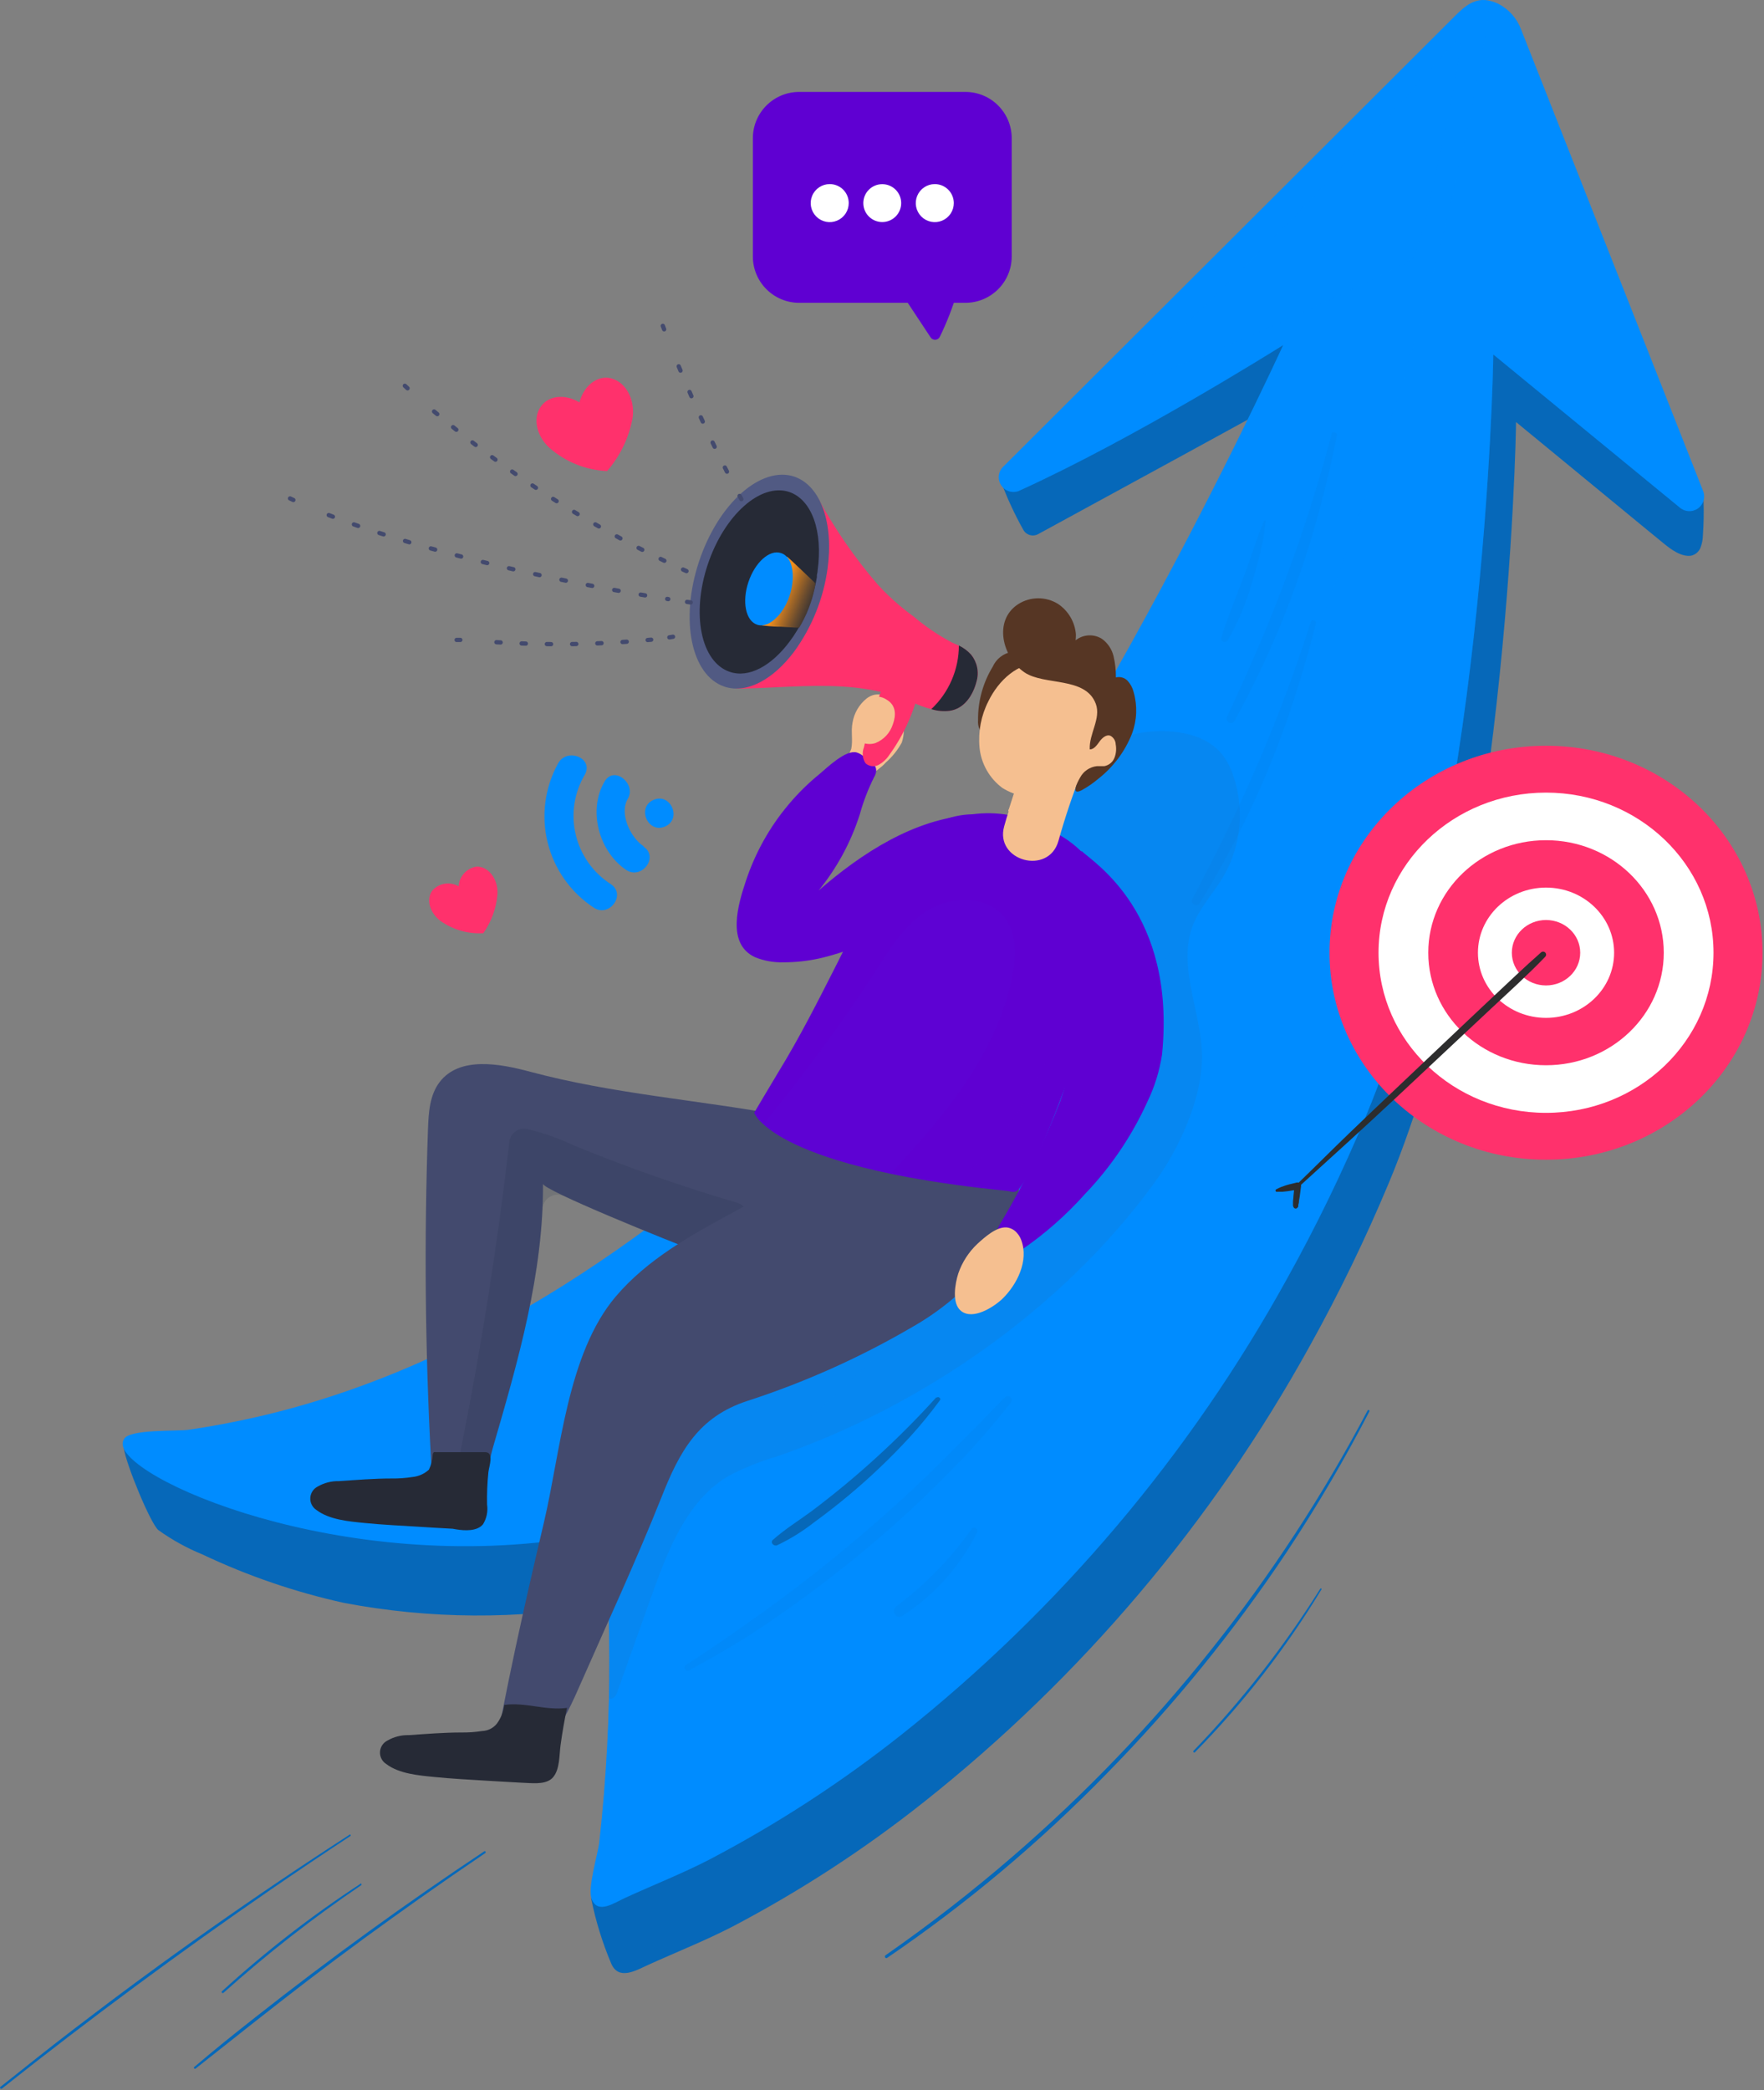 <?xml version="1.0" encoding="UTF-8"?> <svg xmlns="http://www.w3.org/2000/svg" width="411" height="487" viewBox="0 0 411 487" fill="none"><rect x="0" y="0" width="411" height="487" fill="#808080" stroke="none"/> <path d="M28.844 337.367C35.934 337.367 43.197 339.084 50.253 339.771C52.45 340.011 54.682 340.046 56.863 340.389C59.043 340.732 61.601 341.557 63.971 342.106C66.839 342.794 69.764 343.219 72.709 343.376C75.152 343.282 77.559 342.753 79.817 341.814C85.082 340.177 90.273 338.335 95.389 336.286C105.579 332.19 115.485 327.418 125.039 322.002C144.141 310.958 162.157 298.134 178.845 283.699C185.232 278.291 191.481 272.694 197.61 266.994C246.334 221.686 301.977 100.871 304.192 96.047C304.192 96.047 303.196 90.793 303.145 90.897C301.016 92.236 253.03 118.366 241.888 124.444C241.586 124.609 241.254 124.713 240.911 124.747C240.569 124.781 240.223 124.746 239.894 124.643C239.565 124.541 239.261 124.373 238.999 124.15C238.736 123.927 238.522 123.653 238.368 123.345C236.371 119.767 234.649 116.042 233.218 112.203C233.218 111.773 233.733 112.203 233.887 111.876C234.044 111.496 234.291 111.16 234.608 110.898C239.569 106.429 245.024 102.541 250.867 99.309C255.468 96.597 260.172 94.021 264.928 91.583C267.07 90.573 269.049 89.248 270.799 87.652L276.826 82.141C284.775 74.878 292.775 67.668 300.758 60.422C315.455 47.065 329.945 33.588 344.092 19.561C346.667 17.003 349.551 14.256 354.273 16.591C356.707 17.864 358.584 19.992 359.543 22.566C359.898 24.107 360.476 25.588 361.26 26.961L363.183 31.82L379.562 73.35L388.009 94.794C389.348 98.228 390.67 101.507 391.992 104.872C393.113 108.2 394.526 111.424 396.215 114.503C396.441 114.861 396.631 115.241 396.782 115.636C396.871 116.037 396.917 116.445 396.919 116.855C397.005 119.472 396.953 122.09 396.765 124.701C396.751 125.7 396.559 126.689 396.198 127.62C396.011 128.085 395.713 128.497 395.33 128.82C394.946 129.143 394.49 129.368 394.001 129.474C391.7 129.8 389.245 127.946 387.579 126.573L382.549 122.452L371.407 113.284L353.225 98.331C353.225 102.108 351.079 209.926 323.558 275.681C318.121 288.683 311.965 301.373 305.119 313.692C282.489 354.672 251.952 390.753 215.276 419.845C201.339 430.903 186.394 440.629 170.638 448.894C164.217 452.208 157.556 454.834 150.98 457.822C148.13 459.126 144.113 461.513 142.396 457.461C140.351 452.622 138.798 447.589 137.761 442.439C137.658 441.975 138.104 441.838 138.224 441.391C138.381 440.985 138.614 440.612 138.911 440.293C140.307 438.769 141.625 437.176 142.86 435.52C144.33 433.547 145.418 431.317 146.07 428.944C146.582 426.113 146.8 423.236 146.723 420.36C147.015 414.231 147.135 408.085 147.118 401.938C147.118 394.762 146.889 387.591 146.431 380.426C146.087 374.554 146.431 372.855 140.731 373.816C120.675 377.38 100.138 377.257 80.126 373.456C68.767 370.949 57.727 367.171 47.214 362.193C43.569 360.709 40.112 358.802 36.913 356.51C35.127 355.12 29.29 341.007 28.844 337.367Z" fill="#0668B9"></path> <path d="M391.305 118.194L348.006 82.656H347.92C347.92 86.45 345.774 194.251 318.253 260.023C312.82 273.022 306.664 285.706 299.814 298.017C277.211 338.981 246.703 375.05 210.057 404.136C196.115 415.187 181.17 424.913 165.419 433.185C158.998 436.515 152.319 439.125 145.761 442.13C143.066 443.349 139.409 446.01 137.915 442.61C136.782 440.052 139.289 432.155 139.632 429.219C140.467 421.745 141.08 414.259 141.469 406.762C141.835 399.895 142.001 393.028 141.967 386.16C141.967 378.972 141.738 371.796 141.28 364.631C141.28 363.824 141.28 363.086 141.16 362.433C140.92 358.347 140.542 357.18 135.563 358.021H135.443C79.388 367.55 27.092 343.977 28.603 336.063C28.651 335.754 28.769 335.461 28.947 335.204C30.337 332.989 40.965 333.487 43.815 333.144C49.257 332.354 54.699 331.324 60.073 330.088C111.355 318.259 154.5 286.583 192.374 251.336C241.115 206.028 296.741 85.214 298.956 80.424C296.535 81.934 264.086 102.245 237.767 114.211C237.021 114.614 236.153 114.727 235.329 114.528C234.504 114.329 233.783 113.832 233.304 113.133C232.824 112.433 232.62 111.582 232.731 110.741C232.842 109.901 233.26 109.131 233.904 108.58L338.872 3.852C341.121 1.603 343.611 -0.783 347.371 0.247C347.964 0.398 348.539 0.611 349.088 0.882C351.549 2.143 353.448 4.281 354.41 6.874L396.782 114.314C397.089 115.036 397.141 115.841 396.927 116.596C396.714 117.351 396.248 118.01 395.608 118.463C394.968 118.917 394.192 119.137 393.409 119.089C392.626 119.04 391.884 118.724 391.305 118.194V118.194Z" fill="#008CFF"></path> <g style="mix-blend-mode:multiply" opacity="0.28"> <path d="M391.305 118.195L348.006 82.656H347.921C347.921 86.45 345.775 194.251 318.253 260.024C312.82 273.022 306.664 285.706 299.814 298.017C277.212 338.981 246.703 375.051 210.058 404.136C196.115 415.188 181.171 424.913 165.419 433.185C158.998 436.516 152.32 439.125 145.762 442.13C143.066 443.349 139.409 446.01 137.916 442.61C136.782 440.052 139.289 432.155 139.632 429.219C140.468 421.745 141.08 414.26 141.469 406.763C141.836 399.895 142.002 393.028 141.967 386.16C141.967 378.973 141.738 371.796 141.281 364.631C141.281 363.824 141.281 363.086 141.16 362.434C208.633 328.268 256.412 258.976 288.844 189.444C326.82 108.151 343.903 26.549 347.217 0.264C347.809 0.416 348.385 0.629 348.934 0.899C351.394 2.161 353.293 4.299 354.256 6.891L396.628 114.332C396.871 115.028 396.883 115.785 396.662 116.489C396.441 117.194 396 117.808 395.402 118.242C394.805 118.675 394.084 118.905 393.346 118.896C392.608 118.888 391.893 118.642 391.305 118.195V118.195Z" fill="#008CFF"></path> </g> <path d="M224.924 21.416H186.209C180.245 21.416 175.41 26.251 175.41 32.215V59.753C175.41 65.717 180.245 70.552 186.209 70.552H224.924C230.888 70.552 235.723 65.717 235.723 59.753V32.215C235.723 26.251 230.888 21.416 224.924 21.416Z" fill="#5F00D2"></path> <path d="M210.194 68.578L216.821 78.604C216.939 78.787 217.104 78.936 217.299 79.036C217.493 79.135 217.711 79.18 217.929 79.168C218.147 79.156 218.358 79.086 218.54 78.966C218.723 78.846 218.87 78.679 218.967 78.484C220.621 75.096 221.988 71.576 223.053 67.96" fill="#5F00D2"></path> <g style="mix-blend-mode:multiply" opacity="0.28"> <g style="mix-blend-mode:multiply" opacity="0.28"> <path d="M277.889 215.729C274.249 225.378 280.018 235.902 280.069 246.203C280.069 256.178 274.627 267.852 268.841 275.767C247.638 304.833 214.915 327.65 181.007 339.342C177.126 340.476 173.365 341.989 169.779 343.857C160.13 349.557 155.701 360.94 151.924 371.499C149.246 379.018 146.562 386.544 143.872 394.075C143.477 395.174 143.048 395.929 141.932 395.792C141.769 392.612 141.769 389.426 141.932 386.246C141.932 379.059 141.703 371.882 141.245 364.717C141.245 363.91 141.245 363.172 141.125 362.52C140.884 358.433 140.507 357.266 135.528 358.107H135.408C149.523 326.275 169.302 297.271 193.781 272.505L196.888 269.758L226.778 214.51C231.572 205.053 237.094 195.984 243.295 187.384C250.025 178.525 257.441 170.953 269.047 170.387C274.764 170.112 281.065 171.28 284.705 175.709C285.899 177.252 286.806 178.997 287.383 180.86C288.678 184.687 289.141 188.747 288.741 192.767C288.341 196.788 287.088 200.677 285.066 204.175C282.782 208.055 279.503 211.471 277.889 215.729Z" fill="#4A4A4A"></path> </g> </g> <path d="M197.747 47.323C197.747 48.199 197.487 49.055 197 49.784C196.513 50.512 195.822 51.08 195.012 51.415C194.203 51.75 193.312 51.838 192.453 51.667C191.594 51.496 190.805 51.074 190.185 50.455C189.566 49.836 189.144 49.046 188.973 48.187C188.802 47.328 188.89 46.437 189.225 45.628C189.56 44.818 190.128 44.127 190.856 43.64C191.585 43.153 192.441 42.893 193.317 42.893C193.899 42.891 194.477 43.004 195.015 43.226C195.553 43.448 196.043 43.774 196.454 44.186C196.866 44.597 197.192 45.087 197.414 45.625C197.636 46.163 197.749 46.74 197.747 47.323V47.323Z" fill="white"></path> <path d="M205.559 51.735C207.996 51.735 209.971 49.76 209.971 47.323C209.971 44.886 207.996 42.91 205.559 42.91C203.122 42.91 201.146 44.886 201.146 47.323C201.146 49.76 203.122 51.735 205.559 51.735Z" fill="white"></path> <path d="M222.229 47.323C222.229 48.199 221.969 49.056 221.483 49.784C220.996 50.512 220.304 51.08 219.495 51.415C218.685 51.751 217.795 51.838 216.935 51.667C216.076 51.496 215.287 51.075 214.667 50.455C214.048 49.836 213.626 49.046 213.455 48.187C213.284 47.328 213.372 46.437 213.707 45.628C214.043 44.819 214.61 44.127 215.339 43.64C216.067 43.153 216.924 42.894 217.8 42.894C218.974 42.894 220.101 43.36 220.932 44.191C221.762 45.022 222.229 46.148 222.229 47.323V47.323Z" fill="white"></path> <path d="M360.213 270.205C388.07 270.205 410.654 248.613 410.654 221.978C410.654 195.344 388.07 173.752 360.213 173.752C332.355 173.752 309.771 195.344 309.771 221.978C309.771 248.613 332.355 270.205 360.213 270.205Z" fill="#FF316C"></path> <path d="M360.212 259.285C381.764 259.285 399.236 242.582 399.236 221.978C399.236 201.374 381.764 184.671 360.212 184.671C338.66 184.671 321.188 201.374 321.188 221.978C321.188 242.582 338.66 259.285 360.212 259.285Z" fill="white"></path> <path d="M360.213 248.194C375.365 248.194 387.648 236.457 387.648 221.978C387.648 207.499 375.365 195.762 360.213 195.762C345.061 195.762 332.777 207.499 332.777 221.978C332.777 236.457 345.061 248.194 360.213 248.194Z" fill="#FF316C"></path> <path d="M360.213 237.155C368.974 237.155 376.076 230.36 376.076 221.978C376.076 213.596 368.974 206.802 360.213 206.802C351.452 206.802 344.349 213.596 344.349 221.978C344.349 230.36 351.452 237.155 360.213 237.155Z" fill="white"></path> <path d="M360.213 229.601C364.612 229.601 368.179 226.188 368.179 221.978C368.179 217.768 364.612 214.355 360.213 214.355C355.813 214.355 352.247 217.768 352.247 221.978C352.247 226.188 355.813 229.601 360.213 229.601Z" fill="#FF316C"></path> <path d="M141.463 88.005C138.493 87.868 135.883 90.323 135.007 93.757C131.986 91.92 128.398 92.04 126.423 94.203C124.037 96.779 124.706 101.328 128.02 104.35C131.75 107.626 136.486 109.534 141.446 109.758C144.442 106.314 146.474 102.138 147.334 97.654C147.422 97.224 147.473 96.788 147.489 96.349C147.661 91.903 144.982 88.263 141.463 88.005Z" fill="#FF316C"></path> <path d="M110.977 201.925C109.872 202.107 108.861 202.66 108.112 203.493C107.363 204.327 106.92 205.39 106.857 206.509C105.883 205.941 104.743 205.726 103.63 205.901C102.516 206.076 101.497 206.631 100.745 207.471C99.234 209.479 100.075 212.621 102.634 214.578C105.539 216.632 109.057 217.637 112.608 217.428C114.489 214.757 115.626 211.635 115.905 208.381C115.922 208.06 115.922 207.739 115.905 207.419C115.682 204.243 113.484 201.788 110.977 201.925Z" fill="#FF316C"></path> <path d="M201.284 182.319C201.771 181.903 202.229 181.456 202.657 180.98C203.773 179.726 205.267 178.937 206.4 177.649C207.896 176.331 209.151 174.762 210.108 173.013C210.752 171.115 210.752 169.057 210.108 167.159C209.744 165.664 208.985 164.294 207.911 163.193C207.375 162.651 206.715 162.248 205.988 162.017C205.261 161.787 204.489 161.737 203.739 161.871C203.062 162.027 202.428 162.332 201.885 162.764C200.159 164.166 199.005 166.15 198.64 168.344C198.228 170.352 198.76 172.584 198.331 174.507C197.68 176.151 196.807 177.699 195.738 179.108" fill="#F5BF90"></path> <path d="M204.306 286.12L206.693 288.575C197.439 297.313 178.759 296.97 167.205 293.451C166.759 293.313 165.729 292.935 164.286 292.369C154.689 288.712 126.516 277.261 126.516 275.818C126.619 296.713 120.713 317.109 114.875 337.161C113.536 341.763 111.716 354.21 105.364 350.896C104.744 350.569 104.167 350.165 103.647 349.695C101.003 347.411 100.626 343.514 100.42 340.029C99.046 314.39 98.811 288.729 99.716 263.045C99.853 259.234 100.111 255.13 102.445 252.092C107.064 246.1 116.335 247.765 123.649 249.74C142.946 254.89 162.604 256.264 182.124 259.852C188.151 260.951 194.417 260.865 200.34 262.479C206.263 264.092 212.152 267.972 213.732 273.896C215.311 279.819 210.349 287.184 204.306 286.12Z" fill="#434A6E"></path> <g style="mix-blend-mode:multiply" opacity="0.36"> <g style="mix-blend-mode:multiply" opacity="0.36"> <path d="M172.938 286.446C170.649 288.22 168.28 289.885 165.831 291.442C165.364 291.736 164.836 291.917 164.288 291.97C163.739 292.024 163.186 291.949 162.672 291.751C154.826 288.712 139.322 282.411 131.408 278.685C130.881 278.438 130.302 278.325 129.721 278.357C129.14 278.388 128.576 278.563 128.08 278.866C127.583 279.169 127.169 279.59 126.875 280.092C126.581 280.593 126.416 281.16 126.394 281.741C125.502 300.627 120.162 319.014 114.874 337.178C114.6 338.14 114.291 339.445 113.93 340.87C113.654 341.703 113.078 342.404 112.314 342.836C111.55 343.268 110.653 343.401 109.797 343.208C108.94 343.015 108.186 342.511 107.681 341.793C107.176 341.076 106.955 340.196 107.063 339.325C107.234 338.483 107.406 337.608 107.561 336.801C112.23 313.417 115.933 289.862 118.669 266.135C118.709 265.658 118.848 265.195 119.078 264.775C119.308 264.356 119.622 263.988 120.002 263.697C120.382 263.407 120.819 263.198 121.284 263.086C121.749 262.973 122.232 262.959 122.703 263.045C126.462 263.898 130.113 265.171 133.588 266.839C146.099 271.985 158.873 276.467 171.857 280.265C172.474 280.46 173.025 280.821 173.451 281.308C173.877 281.795 174.161 282.39 174.273 283.027C174.385 283.664 174.319 284.32 174.084 284.923C173.848 285.526 173.452 286.052 172.938 286.446Z" fill="#132339"></path> </g> </g> <path d="M228.633 296.112C224.015 301.353 218.555 305.786 212.477 309.229C200.356 316.308 187.508 322.063 174.157 326.397C162.671 330.123 158.31 338.226 154.104 348.888C148.061 364.048 141.193 378.813 134.652 393.698C130.635 402.951 124.351 413.733 114.308 413.613C117.741 393.852 122.119 374.263 126.72 354.759C130.618 338.261 132.129 315.478 143.443 302.104C150.842 293.365 161.229 287.631 171.187 282.274C181.145 276.918 190.69 270.771 200.373 265.106C207.43 261.02 214.881 256.848 223.036 256.745C237.44 256.556 239.62 270.565 236.41 281.845C234.883 287.109 232.229 291.977 228.633 296.112V296.112Z" fill="#434A6E"></path> <path d="M256.721 224.897C256.48 226.03 256.223 227.18 255.931 228.33C252.299 242.283 247.575 255.928 241.801 269.14C240.712 271.703 239.385 274.157 237.835 276.471C237.551 276.956 237.134 277.349 236.634 277.604C235.964 277.879 235.226 277.518 234.505 277.449C230.27 277.026 226.332 276.562 222.693 276.059C218.589 275.492 214.864 274.891 211.447 274.256C210.057 273.998 208.735 273.741 207.447 273.466C188.854 269.586 181.059 264.882 177.849 261.929L177.54 261.637C176.775 260.983 176.155 260.176 175.72 259.268C175.72 259.268 179.531 252.795 181.368 249.774C186.381 241.601 190.656 233.12 195 224.553C197.73 219.197 200.15 213.72 202.949 208.38C205.747 203.041 210.761 198.646 214.83 194.646C216.029 193.398 217.392 192.318 218.881 191.435C221.308 190.347 223.931 189.763 226.59 189.718C229.363 189.349 232.176 189.401 234.934 189.873C235.877 190.09 236.806 190.365 237.715 190.697C241.178 191.747 244.508 193.193 247.639 195.006C252.081 197.769 255.541 201.859 257.528 206.698C259.021 210.372 258.403 217.119 256.721 224.897Z" fill="#5F00D2"></path> <g style="mix-blend-mode:multiply" opacity="0.28"> <g style="mix-blend-mode:multiply" opacity="0.28"> <path d="M256.72 224.896C256.48 226.03 256.222 227.18 255.931 228.33C252.299 242.283 247.574 255.928 241.801 269.14C240.712 271.702 239.384 274.157 237.835 276.471C237.551 276.956 237.134 277.349 236.633 277.604C235.964 277.878 235.225 277.518 234.504 277.449C230.269 277.026 226.332 276.562 222.692 276.059C247.793 251.8 242.488 240.365 256.72 224.896Z" fill="#5F00D2"></path> </g> </g> <path d="M223.019 207.471C223.44 207.201 223.778 206.821 223.998 206.372C224.123 205.793 224.051 205.188 223.792 204.655C222.521 201.221 230.178 189.564 226.504 189.856C213.01 190.714 200.631 198.886 190.742 207.471C195.029 202.203 198.285 196.174 200.339 189.701C201.156 186.739 202.26 183.864 203.636 181.117C205.164 178.507 202.983 177.443 200.872 175.966C200.482 175.679 200.047 175.458 199.584 175.314C197.06 174.644 192.82 178.748 191 180.293C188.322 182.464 185.861 184.891 183.652 187.538C179.293 192.744 175.955 198.726 173.814 205.17C171.96 210.715 169.179 219.901 175.926 223.025C178.045 223.883 180.32 224.286 182.604 224.21C185.376 224.214 188.139 223.914 190.845 223.317C192.871 222.871 194.863 222.27 196.854 221.6L201.696 220.107C203.818 219.518 205.895 218.778 207.911 217.892C210.727 216.474 213.376 214.747 215.808 212.741C218.075 210.904 220.633 209.187 223.019 207.471Z" fill="#5F00D2"></path> <path d="M251.965 198.251C251.965 198.251 251.004 203.917 250.437 205.445C249.338 208.312 247.827 211.076 246.54 213.858C245.152 216.862 244.476 220.146 244.565 223.455C244.96 225.635 245.594 227.765 246.454 229.807C247.158 232.073 247.81 234.34 248.445 236.675C249.878 243.333 249.371 250.262 246.986 256.642C243.289 266.143 238.828 275.33 233.646 284.111C232.747 285.472 232.069 286.967 231.638 288.541C230.59 293.485 234.831 293.279 237.956 291.253C243.406 287.515 248.387 283.134 252.789 278.205C258.804 271.92 263.715 264.665 267.314 256.745C269.011 253.248 270.169 249.514 270.747 245.671C274.044 212.725 254.849 200.998 251.965 198.251Z" fill="#5F00D2"></path> <path d="M251.947 180.001C249.901 185.219 248.119 190.536 246.608 195.933C244.325 204.054 231.689 200.586 233.972 192.5C234.298 191.315 234.642 190.165 235.002 189.066C235.002 188.912 235.002 188.74 235.139 188.585C235.826 186.405 236.53 184.259 237.303 182.113L237.474 181.632C238.058 179.915 238.676 178.301 239.329 176.653C239.821 174.998 240.933 173.598 242.434 172.744C243.934 171.889 245.706 171.648 247.381 172.069C250.54 172.807 253.235 176.705 251.947 180.001Z" fill="#F5BF90"></path> <g style="mix-blend-mode:multiply"> <g style="mix-blend-mode:multiply"> <path d="M247.896 181.718C246.227 184.796 243.415 187.096 240.067 188.122C238.399 188.653 236.666 188.953 234.917 189.015C234.917 188.86 234.917 188.688 235.054 188.534C235.741 186.354 236.445 184.208 237.217 182.061C239.484 182.508 241.817 182.508 244.084 182.061C245.332 181.767 246.616 181.652 247.896 181.718V181.718Z" fill="#F5BF90"></path> </g> </g> <path d="M112.008 355.652C112.192 355.505 112.364 355.344 112.523 355.171C113.383 353.789 113.724 352.146 113.485 350.536C113.433 348.019 113.536 345.502 113.794 342.999C113.931 341.711 115.201 338.346 113.055 338.346H101.484C101.366 338.313 101.241 338.313 101.123 338.346C100.9 338.449 100.849 338.741 100.814 338.981C100.751 340.172 100.453 341.339 99.939 342.415C98.878 343.39 97.527 343.993 96.093 344.132C94.486 344.383 92.861 344.498 91.234 344.475C87.148 344.475 83.062 344.819 78.976 345.093C77.244 345.047 75.532 345.481 74.031 346.347C73.534 346.597 73.112 346.974 72.807 347.44C72.503 347.906 72.327 348.444 72.297 349C72.267 349.556 72.385 350.11 72.638 350.606C72.892 351.102 73.272 351.522 73.74 351.823C76.744 354.107 81.345 354.484 84.951 354.845C89.054 355.257 93.174 355.446 97.278 355.703C100.007 355.875 102.737 356.047 105.467 356.184C107.321 356.545 110.291 356.939 112.008 355.652Z" fill="#262A36"></path> <path d="M128.386 414.54C128.572 414.402 128.739 414.241 128.884 414.059C130.463 412.171 130.291 408.909 130.6 406.66C130.995 403.724 131.51 400.805 132.111 397.921C127.27 398.625 122.342 396.53 117.484 397.234C117.301 398.813 116.709 400.316 115.767 401.595C115.352 402.112 114.83 402.532 114.238 402.829C113.645 403.125 112.995 403.29 112.333 403.312C110.726 403.564 109.101 403.679 107.474 403.655C103.388 403.655 99.32 403.999 95.233 404.273C93.501 404.227 91.79 404.661 90.289 405.527C89.787 405.773 89.36 406.149 89.052 406.615C88.745 407.081 88.566 407.621 88.537 408.179C88.507 408.737 88.627 409.293 88.883 409.79C89.14 410.286 89.524 410.705 89.997 411.003C93.001 413.287 97.585 413.664 101.208 414.025C105.311 414.437 109.432 414.643 113.535 414.901C116.265 415.055 118.977 415.227 121.707 415.364C123.767 415.433 126.686 415.845 128.386 414.54Z" fill="#262A36"></path> <path d="M237.011 287.338C236.407 286.584 235.532 286.098 234.573 285.982C232.152 285.776 229.423 288.265 227.706 289.827C225.698 291.727 224.179 294.083 223.276 296.695C222.538 299.013 221.68 303.682 223.929 305.451C226.676 307.631 231.466 304.575 233.509 302.652C236.942 299.339 239.758 293.776 237.938 288.918C237.73 288.338 237.415 287.802 237.011 287.338V287.338Z" fill="#F5BF90"></path> <path d="M238.609 153.27C239.3 154.634 239.459 156.207 239.055 157.682C238.994 159.196 238.839 160.704 238.591 162.198C237.868 165.299 236.236 168.114 233.904 170.284C233.399 170.907 232.718 171.364 231.95 171.597C231.182 171.829 230.362 171.827 229.595 171.589C229.002 171.162 228.531 170.587 228.229 169.921C227.928 169.255 227.807 168.522 227.878 167.795C227.829 163.394 229.019 159.069 231.312 155.313C231.713 154.422 232.327 153.643 233.099 153.045C233.871 152.446 234.779 152.046 235.741 151.879C236.296 151.862 236.847 151.98 237.346 152.222C237.845 152.464 238.279 152.824 238.609 153.27V153.27Z" fill="#563624"></path> <path d="M242.608 154.557C237.251 154.197 232.65 158.506 230.281 163.399C228.594 166.71 227.88 170.43 228.22 174.13C228.395 175.983 228.956 177.779 229.867 179.402C230.778 181.025 232.018 182.44 233.508 183.555C235.188 184.618 237.07 185.32 239.036 185.615C241.002 185.911 243.007 185.794 244.925 185.272C247.227 184.746 249.404 183.772 251.329 182.405L253.51 180.894C254.007 180.568 254.437 179.915 254.986 179.744C255.338 179.643 255.702 179.586 256.068 179.572C257.001 179.463 257.896 179.133 258.677 178.611C259.295 178.238 259.785 177.687 260.085 177.031C260.243 176.594 260.341 176.138 260.377 175.675C260.428 174.115 260.583 172.561 260.84 171.022C261.167 170.097 261.291 169.113 261.206 168.135C261.12 167.158 260.825 166.21 260.343 165.356C259.398 164.138 257.905 163.64 256.754 162.781C255.604 161.923 255.261 160.069 254.282 158.747C252.085 155.794 247.998 154.06 244.771 155.588" fill="#F5BF90"></path> <path d="M250.678 147.793C250.563 146.383 250.133 145.017 249.42 143.796C248.707 142.575 247.729 141.529 246.557 140.737C245.166 139.862 243.556 139.397 241.913 139.397C240.27 139.397 238.66 139.862 237.269 140.737C231.329 144.565 233.578 153.15 238.66 156.635C243.295 159.811 252.927 157.562 255.313 163.983C256.584 167.417 253.699 170.988 253.905 174.61C254.918 174.61 255.622 173.546 256.206 172.739C256.79 171.932 257.803 171.022 258.764 171.451C259.114 171.651 259.407 171.938 259.614 172.283C259.822 172.629 259.937 173.022 259.949 173.426C260.152 174.479 260.051 175.569 259.657 176.567C259.459 177.065 259.137 177.504 258.723 177.844C258.308 178.183 257.814 178.411 257.287 178.507C256.755 178.507 256.206 178.507 255.571 178.507C254.756 178.595 253.976 178.88 253.296 179.338C252.617 179.795 252.06 180.412 251.673 181.134C250.832 182.559 249.51 185.392 252.017 184.122C253.383 183.37 254.671 182.484 255.863 181.478C259.395 178.724 262.123 175.071 263.76 170.902C264.915 167.796 265.042 164.402 264.121 161.219C263.879 160.244 263.394 159.346 262.713 158.609C262.369 158.252 261.937 157.992 261.461 157.856C260.984 157.72 260.48 157.714 260 157.837C260.016 156.172 259.832 154.512 259.451 152.892C259.061 151.26 258.098 149.822 256.738 148.84C255.806 148.258 254.716 147.978 253.619 148.039C252.522 148.101 251.47 148.5 250.609 149.184C250.66 148.722 250.683 148.257 250.678 147.793Z" fill="#563624"></path> <path d="M206.211 159.159C205.954 159.434 205.761 159.762 205.644 160.12C203.826 164.674 202.368 169.364 201.283 174.147C201.049 174.748 200.961 175.396 201.027 176.038C201.093 176.68 201.31 177.297 201.661 177.838C202.063 178.2 202.566 178.431 203.102 178.501C203.638 178.572 204.183 178.478 204.666 178.233C205.62 177.724 206.438 176.994 207.052 176.104C210.59 171.266 213.07 165.739 214.331 159.88" fill="#FF316C"></path> <path d="M227.534 158.747C226.693 162.077 224.616 165.151 221.25 165.614C219.819 165.795 218.366 165.66 216.993 165.219C214.091 164.55 211.104 162.833 208.632 162.112C206.667 161.51 204.665 161.034 202.64 160.687C200.577 160.333 198.497 160.092 196.408 159.966C188.132 159.451 179.857 160.361 171.582 160.464L190.467 115.825C194.399 123.115 199.114 129.954 204.528 136.222C206.051 137.893 207.68 139.464 209.404 140.926C210.486 141.853 211.619 142.746 212.838 143.621C215.587 145.957 218.58 147.989 221.766 149.682L223.482 150.471C224.533 150.974 225.477 151.674 226.264 152.532C226.96 153.389 227.438 154.402 227.66 155.484C227.881 156.566 227.838 157.685 227.534 158.747Z" fill="#FF316C"></path> <path d="M192.82 132.444C191.867 139.421 189.208 146.056 185.077 151.759C180.219 158.283 174.021 161.717 168.802 159.983C161.024 157.39 158.363 144.359 162.878 130.796C167.394 117.233 177.334 108.477 185.077 111.052C191.327 113.216 194.245 122.04 192.82 132.444Z" fill="#515A83"></path> <path d="M190.501 132.891C190.501 133.251 190.398 133.629 190.329 133.99C190.338 134.155 190.338 134.322 190.329 134.487C190.035 136.235 189.605 137.957 189.042 139.638C188.324 141.803 187.404 143.895 186.295 145.887L185.677 146.952C185.153 147.83 184.579 148.679 183.96 149.493C179.788 155.09 174.5 158.077 170.019 156.532C163.306 154.248 161.04 143.089 164.903 131.517C168.766 119.946 177.247 112.426 183.891 114.624C189.265 116.478 191.737 123.98 190.501 132.891Z" fill="#262A36"></path> <path d="M189.953 135.878C189.962 136.009 189.962 136.141 189.953 136.273C189.711 137.658 189.367 139.024 188.923 140.359C188.344 142.101 187.603 143.786 186.709 145.389C186.554 145.681 186.382 145.973 186.211 146.248C185.146 146.248 183.035 146.059 182.004 146.025H181.335C180.425 146.025 177.764 145.75 177.523 145.733C177.523 145.733 177.764 145.733 177.884 145.183C177.963 144.846 178.061 144.514 178.176 144.187C178.639 142.659 179.154 141.166 179.669 139.672C180.717 136.685 181.867 133.715 182.674 130.659C182.897 130.332 183.172 130.041 183.378 129.697C183.721 129.903 188.631 134.607 189.953 135.878Z" fill="url(#paint0_linear)"></path> <path d="M184.596 136.067C184.477 136.996 184.264 137.91 183.961 138.797C183.508 140.207 182.83 141.535 181.952 142.728C180.235 144.96 178.175 146.162 176.39 145.544C173.746 144.651 172.836 140.204 174.381 135.603C175.926 131.002 179.308 127.98 181.952 128.856C184.116 129.508 185.077 132.513 184.596 136.067Z" fill="#008CFF"></path> <path d="M227.534 158.746C226.692 162.077 224.615 165.15 221.25 165.614C219.819 165.794 218.366 165.659 216.992 165.219C219.014 163.316 220.626 161.02 221.73 158.472C222.834 155.925 223.407 153.179 223.413 150.402C224.494 150.918 225.462 151.641 226.263 152.531C226.959 153.389 227.438 154.401 227.659 155.483C227.88 156.565 227.837 157.684 227.534 158.746Z" fill="#262A36"></path> <g style="mix-blend-mode:multiply" opacity="0.28"> <g style="mix-blend-mode:multiply" opacity="0.28"> <path d="M310.252 101.146C305.585 118.816 299.575 136.103 292.277 152.858C290.217 157.596 288.07 162.3 285.907 166.987C285.375 168.12 286.989 169.116 287.624 167.983C296.53 151.834 303.365 134.627 307.969 116.769C309.308 111.619 310.475 106.623 311.488 101.49C311.66 100.683 310.458 100.339 310.252 101.146V101.146Z" fill="#0668B9"></path> </g> </g> <g style="mix-blend-mode:multiply" opacity="0.28"> <g style="mix-blend-mode:multiply" opacity="0.28"> <path d="M305.393 144.909C299.843 162.364 292.955 179.365 284.791 195.762C282.525 200.363 280.173 204.947 277.786 209.497C277.679 209.722 277.661 209.98 277.735 210.219C277.809 210.457 277.97 210.659 278.187 210.785C278.403 210.91 278.658 210.949 278.902 210.895C279.146 210.841 279.361 210.697 279.503 210.492C289.174 194.827 296.834 178.007 302.303 160.429C303.894 155.416 305.325 150.363 306.595 145.269C306.641 145.105 306.619 144.93 306.536 144.782C306.452 144.634 306.313 144.525 306.149 144.479C305.985 144.434 305.81 144.455 305.662 144.539C305.513 144.623 305.405 144.762 305.359 144.926L305.393 144.909Z" fill="#0668B9"></path> </g> </g> <g style="mix-blend-mode:multiply" opacity="0.28"> <g style="mix-blend-mode:multiply" opacity="0.28"> <path d="M294.491 121.267C294.165 122.452 293.581 123.516 293.186 124.701C292.791 125.886 292.362 126.967 291.984 128.135C291.212 130.418 290.405 132.701 289.529 135.002C287.813 139.483 285.976 143.964 284.551 148.548C284.492 148.743 284.508 148.952 284.594 149.137C284.681 149.321 284.833 149.466 285.02 149.545C285.208 149.624 285.418 149.63 285.61 149.564C285.802 149.497 285.963 149.361 286.061 149.183C288.475 144.968 290.372 140.478 291.71 135.809C292.397 133.508 293.049 131.191 293.633 128.856C293.925 127.688 294.148 126.486 294.388 125.302C294.628 124.117 294.628 122.761 294.903 121.49C294.903 121.216 294.56 121.113 294.491 121.37V121.267Z" fill="#0668B9"></path> </g> </g> <g style="mix-blend-mode:multiply" opacity="0.28"> <g style="mix-blend-mode:multiply" opacity="0.28"> <path d="M160.577 389.182C166.191 386.092 171.805 382.916 177.144 379.345C182.484 375.774 187.6 372.117 192.596 368.254C202.778 360.489 212.388 352.003 221.353 342.862C226.428 337.749 231.193 332.337 235.62 326.654C236.255 325.813 234.882 324.8 234.161 325.539C225.319 334.518 216.58 343.703 207.069 352.081C197.681 360.479 187.853 368.37 177.625 375.722C171.771 379.877 165.916 384.032 159.856 387.894C159.689 387.99 159.568 388.148 159.518 388.333C159.468 388.518 159.494 388.715 159.589 388.882C159.685 389.048 159.843 389.169 160.028 389.219C160.213 389.269 160.41 389.243 160.577 389.148V389.182Z" fill="#0668B9"></path> </g> </g> <g style="mix-blend-mode:multiply" opacity="0.28"> <g style="mix-blend-mode:multiply" opacity="0.28"> <path d="M226.351 356.27C221.501 363.134 215.603 369.194 208.873 374.229C207.551 375.224 208.736 377.456 210.212 376.512C213.927 374.104 217.31 371.218 220.273 367.928C223.2 364.629 225.687 360.964 227.673 357.026C227.745 356.853 227.751 356.66 227.692 356.483C227.632 356.306 227.511 356.156 227.349 356.062C227.188 355.968 226.998 355.935 226.814 355.97C226.63 356.005 226.466 356.106 226.351 356.253V356.27Z" fill="#0668B9"></path> </g> </g> <path d="M218.178 325.539C209.323 335.328 199.549 344.245 188.991 352.167C186.004 354.347 182.862 356.304 180.098 358.76C179.36 359.412 180.304 360.356 181.076 360.03C184.125 358.578 187.004 356.793 189.661 354.708C192.362 352.739 194.994 350.69 197.558 348.561C202.665 344.309 207.483 339.72 211.98 334.827C214.473 332.093 216.817 329.228 219.002 326.242C219.328 325.796 218.607 325.264 218.246 325.659L218.178 325.539Z" fill="#0668B9"></path> <g style="mix-blend-mode:screen" opacity="0.3"> <g style="mix-blend-mode:screen" opacity="0.3"> <path d="M277.992 83.857C274.97 84.819 271.519 86.673 268.515 87.291C265.51 87.909 265.562 85.574 267.296 83.857C269.734 81.471 272.446 79.256 274.884 76.887C297.776 55.037 319.58 32.146 340.296 8.213C340.983 11.835 333.755 46.516 329.617 59.856C329.12 61.401 283.829 81.934 277.992 83.857Z" fill="#008CFF"></path> </g> </g> <g style="mix-blend-mode:screen" opacity="0.13"> <g style="mix-blend-mode:screen" opacity="0.13"> <path d="M235.879 227.283C232.445 245.276 220.049 260.092 207.448 273.483C188.854 269.603 181.06 264.899 177.849 261.946C186.869 250.947 195.31 239.486 203.138 227.609C206.744 221.944 210.263 215.9 215.912 212.278C221.56 208.655 230.11 208.501 234.127 213.874C236.926 217.6 236.771 222.733 235.879 227.283Z" fill="#008CFF"></path> </g> </g> <path d="M302.578 276.556C310.115 269.689 317.738 262.822 325.206 255.817L347.474 234.94C351.697 230.991 356.058 227.06 360.024 222.922C360.156 222.79 360.23 222.611 360.23 222.424C360.23 222.237 360.156 222.058 360.024 221.926C359.892 221.794 359.713 221.72 359.526 221.72C359.339 221.72 359.16 221.794 359.028 221.926C355.131 225.36 351.44 228.897 347.68 232.416C343.92 235.936 340.297 239.387 336.606 242.872C329.241 249.859 321.858 256.83 314.528 263.869C310.356 267.886 306.269 271.99 302.115 276.007C301.771 276.333 302.286 276.831 302.63 276.522L302.578 276.556Z" fill="#2D2D2E"></path> <path d="M297.633 277.673C298.028 277.673 298.423 277.673 298.818 277.673L300.071 277.536L301.376 277.33L302.646 277.106L301.599 276.317L301.359 278.789C301.359 279.201 301.256 279.613 301.256 280.025C301.256 280.437 301.256 280.403 301.256 280.592V280.866C301.276 281.032 301.335 281.191 301.427 281.33C301.469 281.398 301.525 281.455 301.592 281.499C301.66 281.542 301.735 281.569 301.815 281.579C301.894 281.589 301.974 281.581 302.05 281.556C302.125 281.53 302.194 281.488 302.251 281.433C302.341 281.337 302.421 281.234 302.492 281.124C302.507 281.004 302.507 280.883 302.492 280.763C302.547 280.583 302.593 280.399 302.629 280.214C302.629 279.767 302.749 279.287 302.818 278.84L303.144 276.317C303.147 276.194 303.12 276.072 303.066 275.962C303.013 275.851 302.933 275.755 302.835 275.681C302.733 275.606 302.616 275.553 302.491 275.526C302.367 275.5 302.238 275.5 302.114 275.527L300.929 275.819C300.517 275.922 300.105 276.008 299.693 276.145L298.543 276.54C298.148 276.694 297.753 276.9 297.375 277.089C296.998 277.278 297.221 277.724 297.547 277.707L297.633 277.673Z" fill="#2D2D2E"></path> <path d="M318.699 328.526C308.315 348.258 296.088 366.964 282.181 384.392C268.356 401.783 252.941 417.848 236.135 432.378C226.635 440.596 216.7 448.322 206.331 455.556C205.953 455.813 206.331 456.431 206.691 456.174C225.175 443.59 242.345 429.176 257.939 413.15C273.53 397.274 287.585 379.96 299.916 361.438C306.887 350.918 313.283 340.029 319.076 328.818C319.091 328.766 319.087 328.71 319.066 328.66C319.045 328.61 319.007 328.568 318.959 328.542C318.911 328.516 318.856 328.507 318.802 328.517C318.749 328.526 318.7 328.554 318.664 328.595L318.699 328.526Z" fill="#0668B9"></path> <path d="M307.625 370.142C299.115 383.72 289.219 396.378 278.096 407.913C277.872 408.136 278.216 408.479 278.422 408.256C289.692 396.8 299.586 384.066 307.9 370.314C308.003 370.142 307.728 369.987 307.625 370.159V370.142Z" fill="#0668B9"></path> <path d="M112.815 431.348C94.57 443.48 76.824 456.345 59.575 469.943C54.733 473.754 49.926 477.6 45.257 481.6C45.016 481.806 45.359 482.132 45.6 481.943C54.287 475.076 62.889 468.209 71.696 461.461C80.503 454.714 89.036 448.516 97.861 442.267C102.885 438.719 107.95 435.216 113.055 431.76C113.312 431.588 113.055 431.159 112.815 431.348V431.348Z" fill="#0668B9"></path> <path d="M83.937 438.936C72.541 446.396 61.765 454.761 51.712 463.951C51.472 464.174 51.832 464.517 52.073 464.311C62.192 455.25 72.906 446.876 84.143 439.245C84.384 439.091 84.143 438.73 83.937 438.885V438.936Z" fill="#0668B9"></path> <path d="M81.499 427.433C59.489 441.649 38.074 456.746 17.255 472.724C11.486 477.136 5.82 481.669 0.086 486.235C-0.171 486.459 0.206 486.819 0.464 486.613C20.86 470.429 41.794 454.937 63.266 440.138C69.344 435.96 75.462 431.846 81.619 427.794C81.843 427.639 81.619 427.296 81.413 427.433H81.499Z" fill="#0668B9"></path> <path d="M203.962 173.134C204.93 172.746 205.799 172.147 206.506 171.381C207.213 170.615 207.74 169.7 208.048 168.704C208.821 166.558 208.752 164.361 206.692 163.09C206.027 162.614 205.242 162.334 204.426 162.283C203.721 162.381 203.046 162.635 202.452 163.027C201.858 163.419 201.359 163.94 200.992 164.549C200.246 165.503 199.634 166.554 199.172 167.674C198.614 168.727 198.438 169.94 198.674 171.108C199.197 171.993 200.005 172.676 200.965 173.044C201.925 173.412 202.982 173.443 203.962 173.134V173.134Z" fill="#F5BF90"></path> <path d="M154.431 75.926L154.74 76.733" stroke="#434A6E" stroke-linecap="round" stroke-linejoin="round"></path> <path d="M158.139 85.351C161.779 94.21 165.785 102.903 170.157 111.43" stroke="#434A6E" stroke-linecap="round" stroke-linejoin="round" stroke-dasharray="1.08 5.4"></path> <path d="M172.32 115.55L172.732 116.306" stroke="#434A6E" stroke-linecap="round" stroke-linejoin="round"></path> <path d="M94.324 89.883L94.959 90.467" stroke="#434A6E" stroke-linecap="round" stroke-linejoin="round"></path> <path d="M101.14 95.875C117.668 109.844 135.918 121.637 155.444 130.968" stroke="#434A6E" stroke-linecap="round" stroke-linejoin="round" stroke-dasharray="0.96 4.78"></path> <path d="M159.152 132.702L159.942 133.062" stroke="#434A6E" stroke-linecap="round" stroke-linejoin="round"></path> <path d="M67.576 116.134L68.348 116.495" stroke="#434A6E" stroke-linecap="round" stroke-linejoin="round"></path> <path d="M76.59 120.014C99.372 128.908 132.611 136.033 155.702 139.586" stroke="#434A6E" stroke-linecap="round" stroke-linejoin="round" stroke-dasharray="1.04 5.22"></path> <path d="M160.08 140.239L160.921 140.359" stroke="#434A6E" stroke-linecap="round" stroke-linejoin="round"></path> <path d="M106.393 149.098H107.251" stroke="#434A6E" stroke-linecap="round" stroke-linejoin="round"></path> <path d="M115.664 149.63C127.678 150.403 139.735 150.208 151.718 149.046" stroke="#434A6E" stroke-linecap="round" stroke-linejoin="round" stroke-dasharray="0.98 4.9"></path> <path d="M155.959 148.497L156.801 148.36" stroke="#434A6E" stroke-linecap="round" stroke-linejoin="round"></path> <path d="M142.362 206.029C138.223 203.39 135.274 199.244 134.14 194.469C133.005 189.694 133.774 184.665 136.284 180.448C138.361 176.602 132.078 174.095 130.017 177.889C126.926 183.502 126.062 190.073 127.599 196.293C129.136 202.514 132.96 207.927 138.31 211.454C141.881 213.909 145.967 208.501 142.362 206.029Z" fill="#008CFF"></path> <path d="M149.95 197.17C146.894 195.144 144.215 189.581 146.276 186.113C148.336 182.645 143.099 178.284 140.867 182.079C136.953 188.671 139.46 198.337 145.881 202.681C149.503 205.067 153.589 199.676 149.95 197.273V197.17Z" fill="#008CFF"></path> <path d="M154.928 192.585C158.946 190.868 156.319 184.671 152.302 186.353C148.284 188.036 150.911 194.285 154.928 192.585Z" fill="#008CFF"></path> <defs> <linearGradient id="paint0_linear" x1="182.125" y1="138.385" x2="191.344" y2="142.11" gradientUnits="userSpaceOnUse"> <stop stop-color="#F38F1C" stop-opacity="0.97"></stop> <stop offset="0.18" stop-color="#C37722" stop-opacity="0.97"></stop> <stop offset="0.51" stop-color="#6F4E2D" stop-opacity="0.97"></stop> <stop offset="0.75" stop-color="#3A3433" stop-opacity="0.97"></stop> <stop offset="0.86" stop-color="#262A36" stop-opacity="0.97"></stop> </linearGradient> </defs> </svg> 
